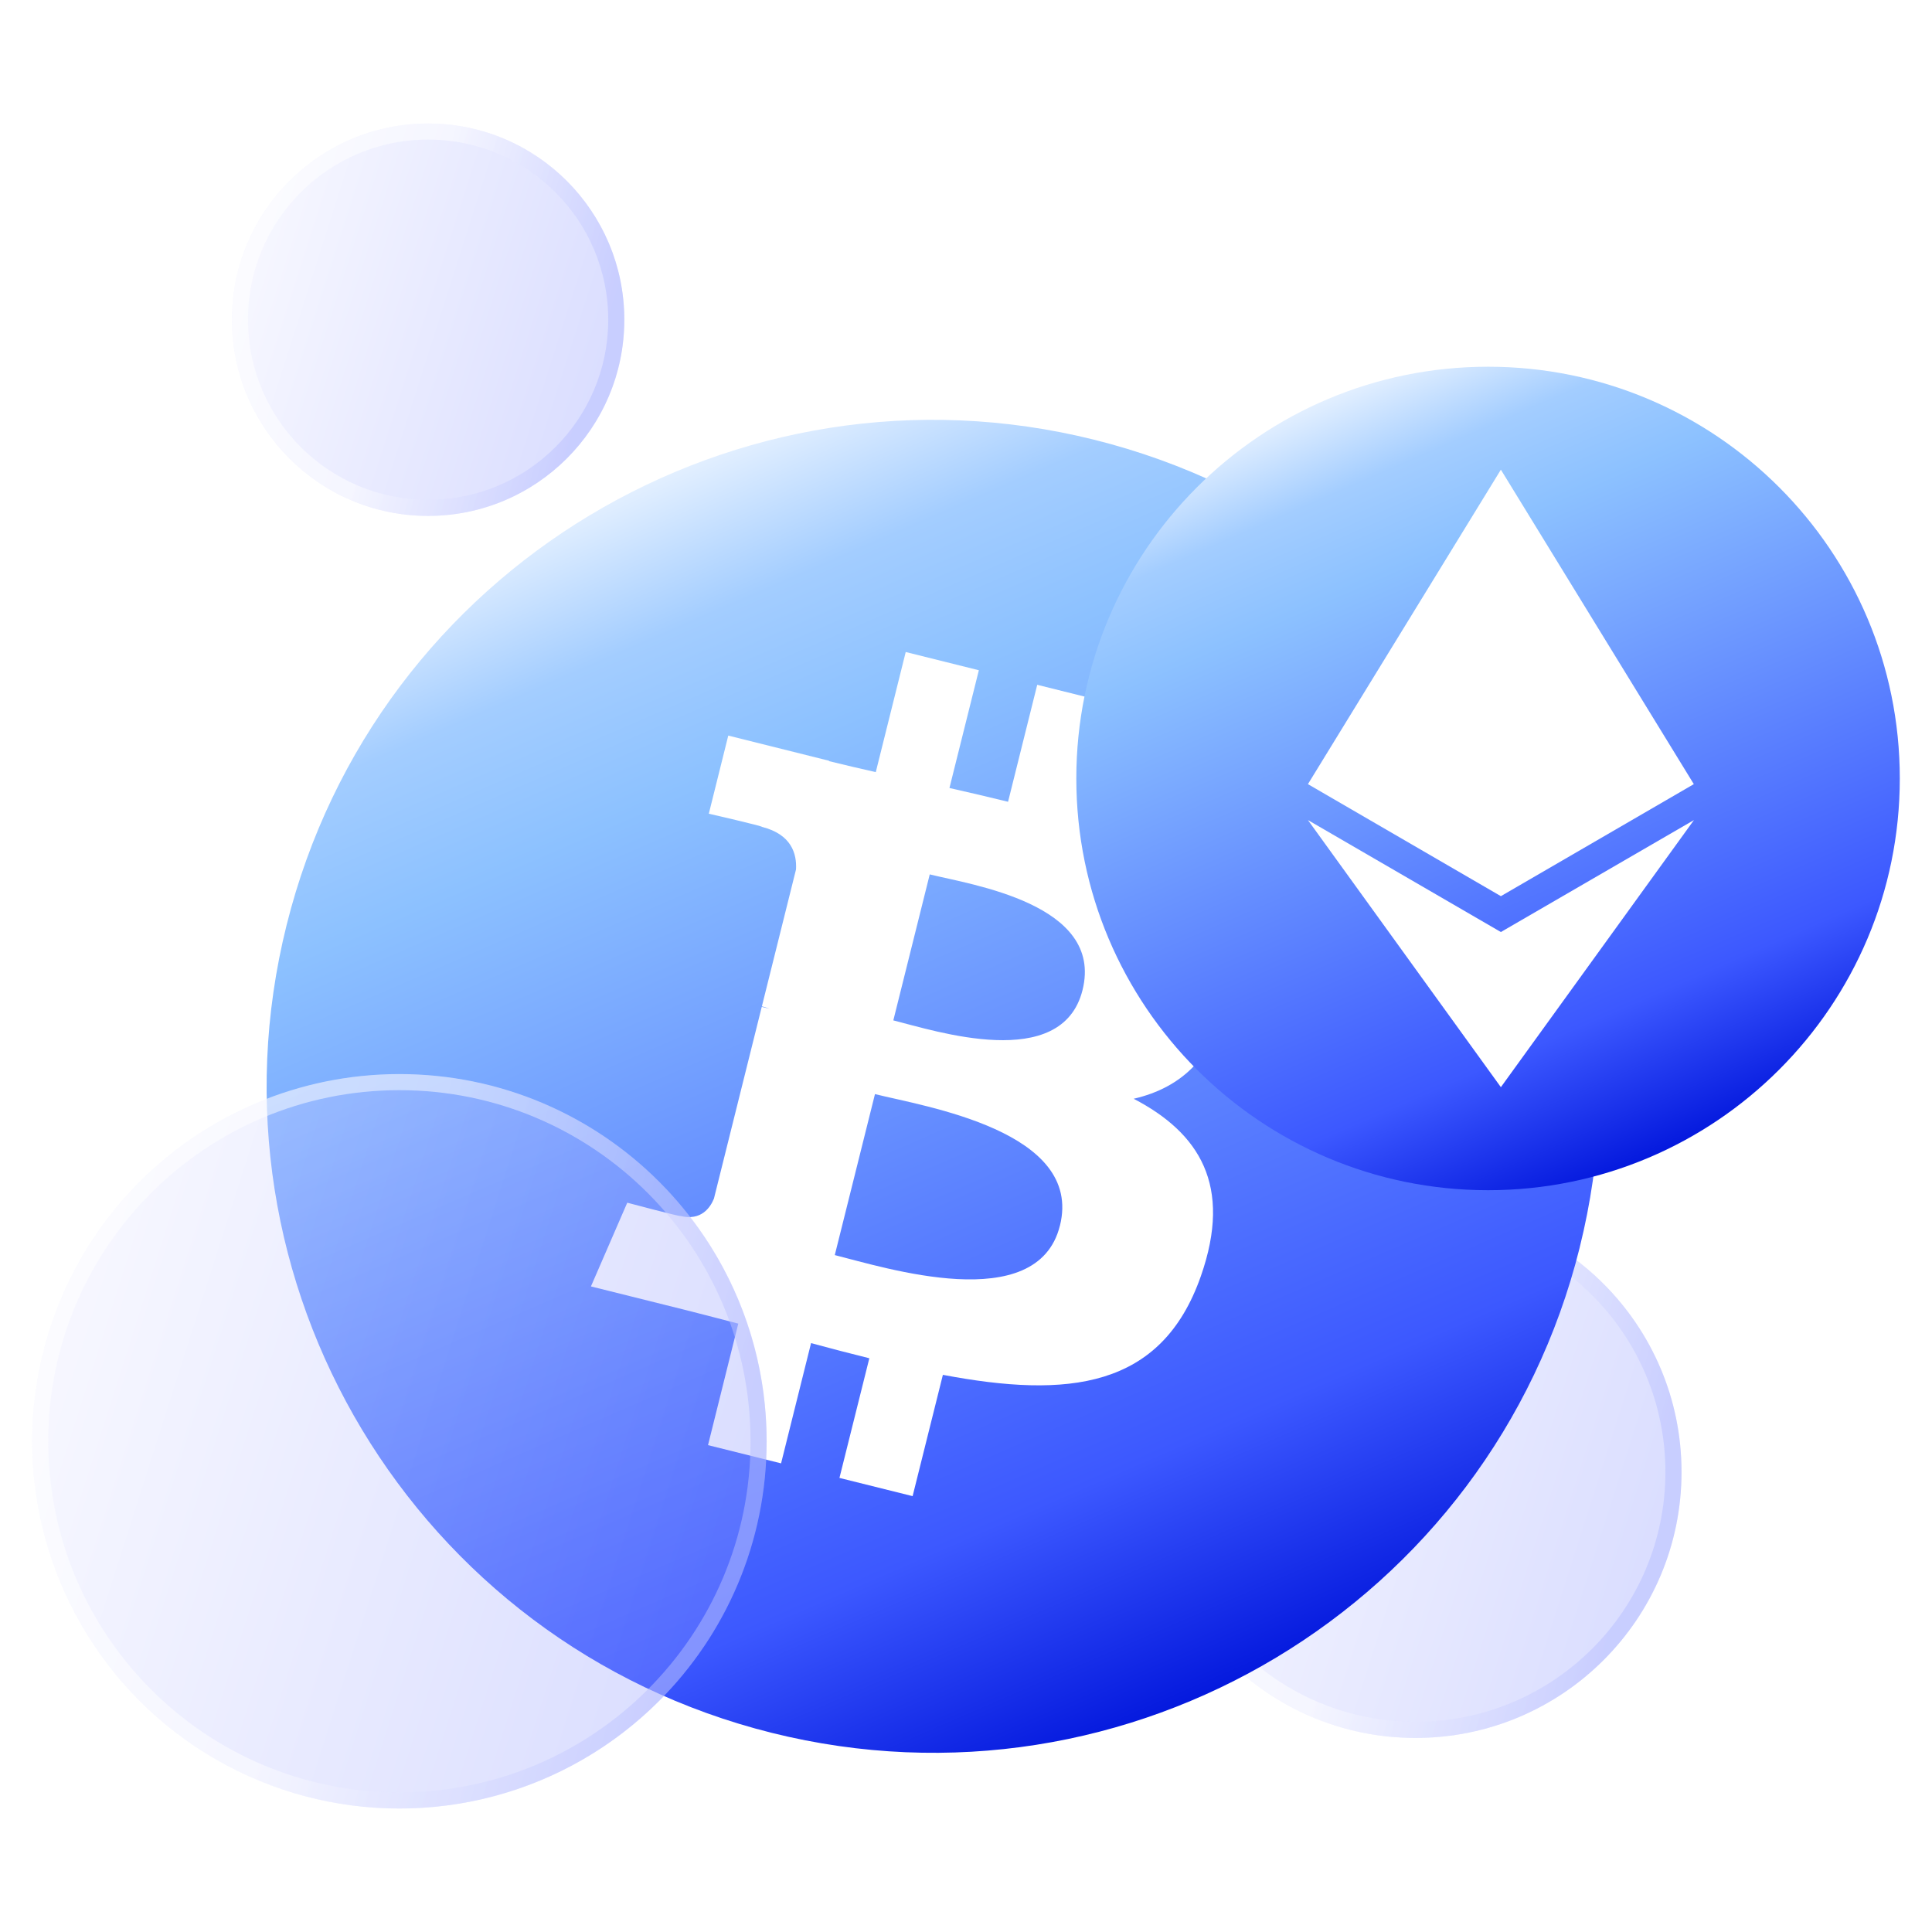<svg width="60" height="60" viewBox="0 0 60 60" fill="none" xmlns="http://www.w3.org/2000/svg">
  <g filter="url(#filter0_b_368_29224)">
    <ellipse cx="43.962" cy="45.714" rx="8.259" ry="8.259" fill="url(#paint0_linear_368_29224)" fill-opacity="0.3" />
    <path d="M51.971 45.714C51.971 50.137 48.385 53.723 43.962 53.723C39.539 53.723 35.953 50.137 35.953 45.714C35.953 41.291 39.539 37.705 43.962 37.705C48.385 37.705 51.971 41.291 51.971 45.714Z" stroke="url(#paint1_linear_368_29224)" stroke-opacity="0.5" stroke-width="0.5" />
  </g>
  <path d="M49.059 38.744C46.294 49.833 35.061 56.581 23.97 53.816C12.883 51.051 6.134 39.819 8.9 28.732C11.663 17.642 22.896 10.893 33.984 13.657C45.075 16.422 51.823 27.655 49.058 38.744L49.058 38.744H49.059Z" fill="url(#paint2_linear_368_29224)" />
  <path d="M38.107 30.788C38.519 28.033 36.421 26.552 33.553 25.565L34.484 21.833L32.212 21.267L31.306 24.9C30.709 24.752 30.096 24.611 29.486 24.472L30.399 20.815L28.128 20.249L27.198 23.979C26.703 23.867 26.218 23.755 25.747 23.638L25.75 23.627L22.617 22.844L22.013 25.27C22.013 25.27 23.698 25.657 23.663 25.68C24.582 25.91 24.749 26.519 24.721 27.001L23.661 31.252C23.725 31.268 23.807 31.292 23.898 31.328C23.822 31.309 23.741 31.289 23.657 31.269L22.172 37.224C22.059 37.503 21.774 37.922 21.131 37.763C21.154 37.796 19.48 37.351 19.48 37.351L18.352 39.951L21.308 40.688C21.858 40.826 22.397 40.97 22.928 41.106L21.988 44.88L24.257 45.446L25.188 41.712C25.808 41.88 26.409 42.035 26.998 42.182L26.07 45.898L28.342 46.464L29.282 42.697C33.156 43.43 36.068 43.135 37.294 39.631C38.282 36.811 37.245 35.184 35.207 34.123C36.691 33.781 37.809 32.804 38.108 30.788L38.107 30.788L38.107 30.788ZM32.916 38.065C32.215 40.885 27.465 39.361 25.925 38.978L27.173 33.978C28.712 34.363 33.65 35.123 32.917 38.065H32.916ZM33.619 30.747C32.979 33.312 29.026 32.009 27.743 31.689L28.874 27.155C30.157 27.474 34.286 28.071 33.619 30.747H33.619Z" fill="white" />
  <path d="M46.213 36.963C53.275 36.963 59 31.238 59 24.176C59 17.114 53.275 11.389 46.213 11.389C39.151 11.389 33.426 17.114 33.426 24.176C33.426 31.238 39.151 36.963 46.213 36.963Z" fill="url(#paint3_linear_368_29224)" />
  <path fill-rule="evenodd" clip-rule="evenodd" d="M40.619 24.352L46.611 14.586L52.603 24.352L46.611 27.831L40.619 24.352ZM52.607 25.468L46.611 28.945L40.619 25.468L46.611 33.763L52.607 25.468Z" fill="white" />
  <g filter="url(#filter1_b_368_29224)">
    <ellipse cx="12.404" cy="44.761" rx="11.404" ry="11.404" fill="url(#paint4_linear_368_29224)" fill-opacity="0.3" />
    <path d="M23.559 44.761C23.559 50.921 18.565 55.915 12.404 55.915C6.244 55.915 1.25 50.921 1.25 44.761C1.25 38.6 6.244 33.606 12.404 33.606C18.565 33.606 23.559 38.6 23.559 44.761Z" stroke="url(#paint5_linear_368_29224)" stroke-opacity="0.5" stroke-width="0.5" />
  </g>
  <g filter="url(#filter2_b_368_29224)">
    <ellipse cx="13.295" cy="9.929" rx="6.093" ry="6.093" fill="url(#paint6_linear_368_29224)" fill-opacity="0.3" />
    <path d="M19.139 9.929C19.139 13.156 16.523 15.772 13.295 15.772C10.068 15.772 7.452 13.156 7.452 9.929C7.452 6.702 10.068 4.085 13.295 4.085C16.523 4.085 19.139 6.702 19.139 9.929Z" stroke="url(#paint7_linear_368_29224)" stroke-opacity="0.5" stroke-width="0.5" />
  </g>
  <defs>
    <filter id="filter0_b_368_29224" x="30.703" y="32.455" width="26.518" height="26.518" filterUnits="userSpaceOnUse" color-interpolation-filters="sRGB">
      <feFlood flood-opacity="0" result="BackgroundImageFix" />
      <feGaussianBlur in="BackgroundImageFix" stdDeviation="2.5" />
      <feComposite in2="SourceAlpha" operator="in" result="effect1_backgroundBlur_368_29224" />
      <feBlend mode="normal" in="SourceGraphic" in2="effect1_backgroundBlur_368_29224" result="shape" />
    </filter>
    <filter id="filter1_b_368_29224" x="-4" y="28.356" width="32.809" height="32.809" filterUnits="userSpaceOnUse" color-interpolation-filters="sRGB">
      <feFlood flood-opacity="0" result="BackgroundImageFix" />
      <feGaussianBlur in="BackgroundImageFix" stdDeviation="2.5" />
      <feComposite in2="SourceAlpha" operator="in" result="effect1_backgroundBlur_368_29224" />
      <feBlend mode="normal" in="SourceGraphic" in2="effect1_backgroundBlur_368_29224" result="shape" />
    </filter>
    <filter id="filter2_b_368_29224" x="2.202" y="-1.165" width="22.186" height="22.186" filterUnits="userSpaceOnUse" color-interpolation-filters="sRGB">
      <feFlood flood-opacity="0" result="BackgroundImageFix" />
      <feGaussianBlur in="BackgroundImageFix" stdDeviation="2.5" />
      <feComposite in2="SourceAlpha" operator="in" result="effect1_backgroundBlur_368_29224" />
      <feBlend mode="normal" in="SourceGraphic" in2="effect1_backgroundBlur_368_29224" result="shape" />
    </filter>
    <linearGradient id="paint0_linear_368_29224" x1="37.913" y1="40.157" x2="52.07" y2="44.672" gradientUnits="userSpaceOnUse">
      <stop stop-color="#E1E3FF" />
      <stop offset="1" stop-color="#8994FF" />
    </linearGradient>
    <linearGradient id="paint1_linear_368_29224" x1="38.034" y1="39.884" x2="51.994" y2="43.768" gradientUnits="userSpaceOnUse">
      <stop offset="0.43" stop-color="white" />
      <stop offset="1" stop-color="#B6BDFF" />
    </linearGradient>
    <linearGradient id="paint2_linear_368_29224" x1="42.134" y1="51.275" x2="19.81" y2="-0.106" gradientUnits="userSpaceOnUse">
      <stop stop-color="#0014DB" />
      <stop offset="0.144" stop-color="#3C58FF" />
      <stop offset="0.586" stop-color="#8CC1FF" />
      <stop offset="0.67" stop-color="#A3CDFF" />
      <stop offset="0.769" stop-color="#F1F7FF" />
      <stop offset="1" stop-color="white" />
    </linearGradient>
    <linearGradient id="paint3_linear_368_29224" x1="54.34" y1="35.011" x2="40.549" y2="3.269" gradientUnits="userSpaceOnUse">
      <stop stop-color="#0014DB" />
      <stop offset="0.144" stop-color="#3C58FF" />
      <stop offset="0.586" stop-color="#8CC1FF" />
      <stop offset="0.67" stop-color="#A3CDFF" />
      <stop offset="0.769" stop-color="#F1F7FF" />
      <stop offset="1" stop-color="white" />
    </linearGradient>
    <linearGradient id="paint4_linear_368_29224" x1="4.051" y1="37.087" x2="23.601" y2="43.323" gradientUnits="userSpaceOnUse">
      <stop stop-color="#E1E3FF" />
      <stop offset="1" stop-color="#8994FF" />
    </linearGradient>
    <linearGradient id="paint5_linear_368_29224" x1="4.219" y1="36.71" x2="23.495" y2="42.074" gradientUnits="userSpaceOnUse">
      <stop offset="0.43" stop-color="white" />
      <stop offset="1" stop-color="#B6BDFF" />
    </linearGradient>
    <linearGradient id="paint6_linear_368_29224" x1="8.832" y1="5.829" x2="19.277" y2="9.16" gradientUnits="userSpaceOnUse">
      <stop stop-color="#E1E3FF" />
      <stop offset="1" stop-color="#8994FF" />
    </linearGradient>
    <linearGradient id="paint7_linear_368_29224" x1="8.922" y1="5.627" x2="19.221" y2="8.493" gradientUnits="userSpaceOnUse">
      <stop offset="0.43" stop-color="white" />
      <stop offset="1" stop-color="#B6BDFF" />
    </linearGradient>
  </defs>
</svg>
